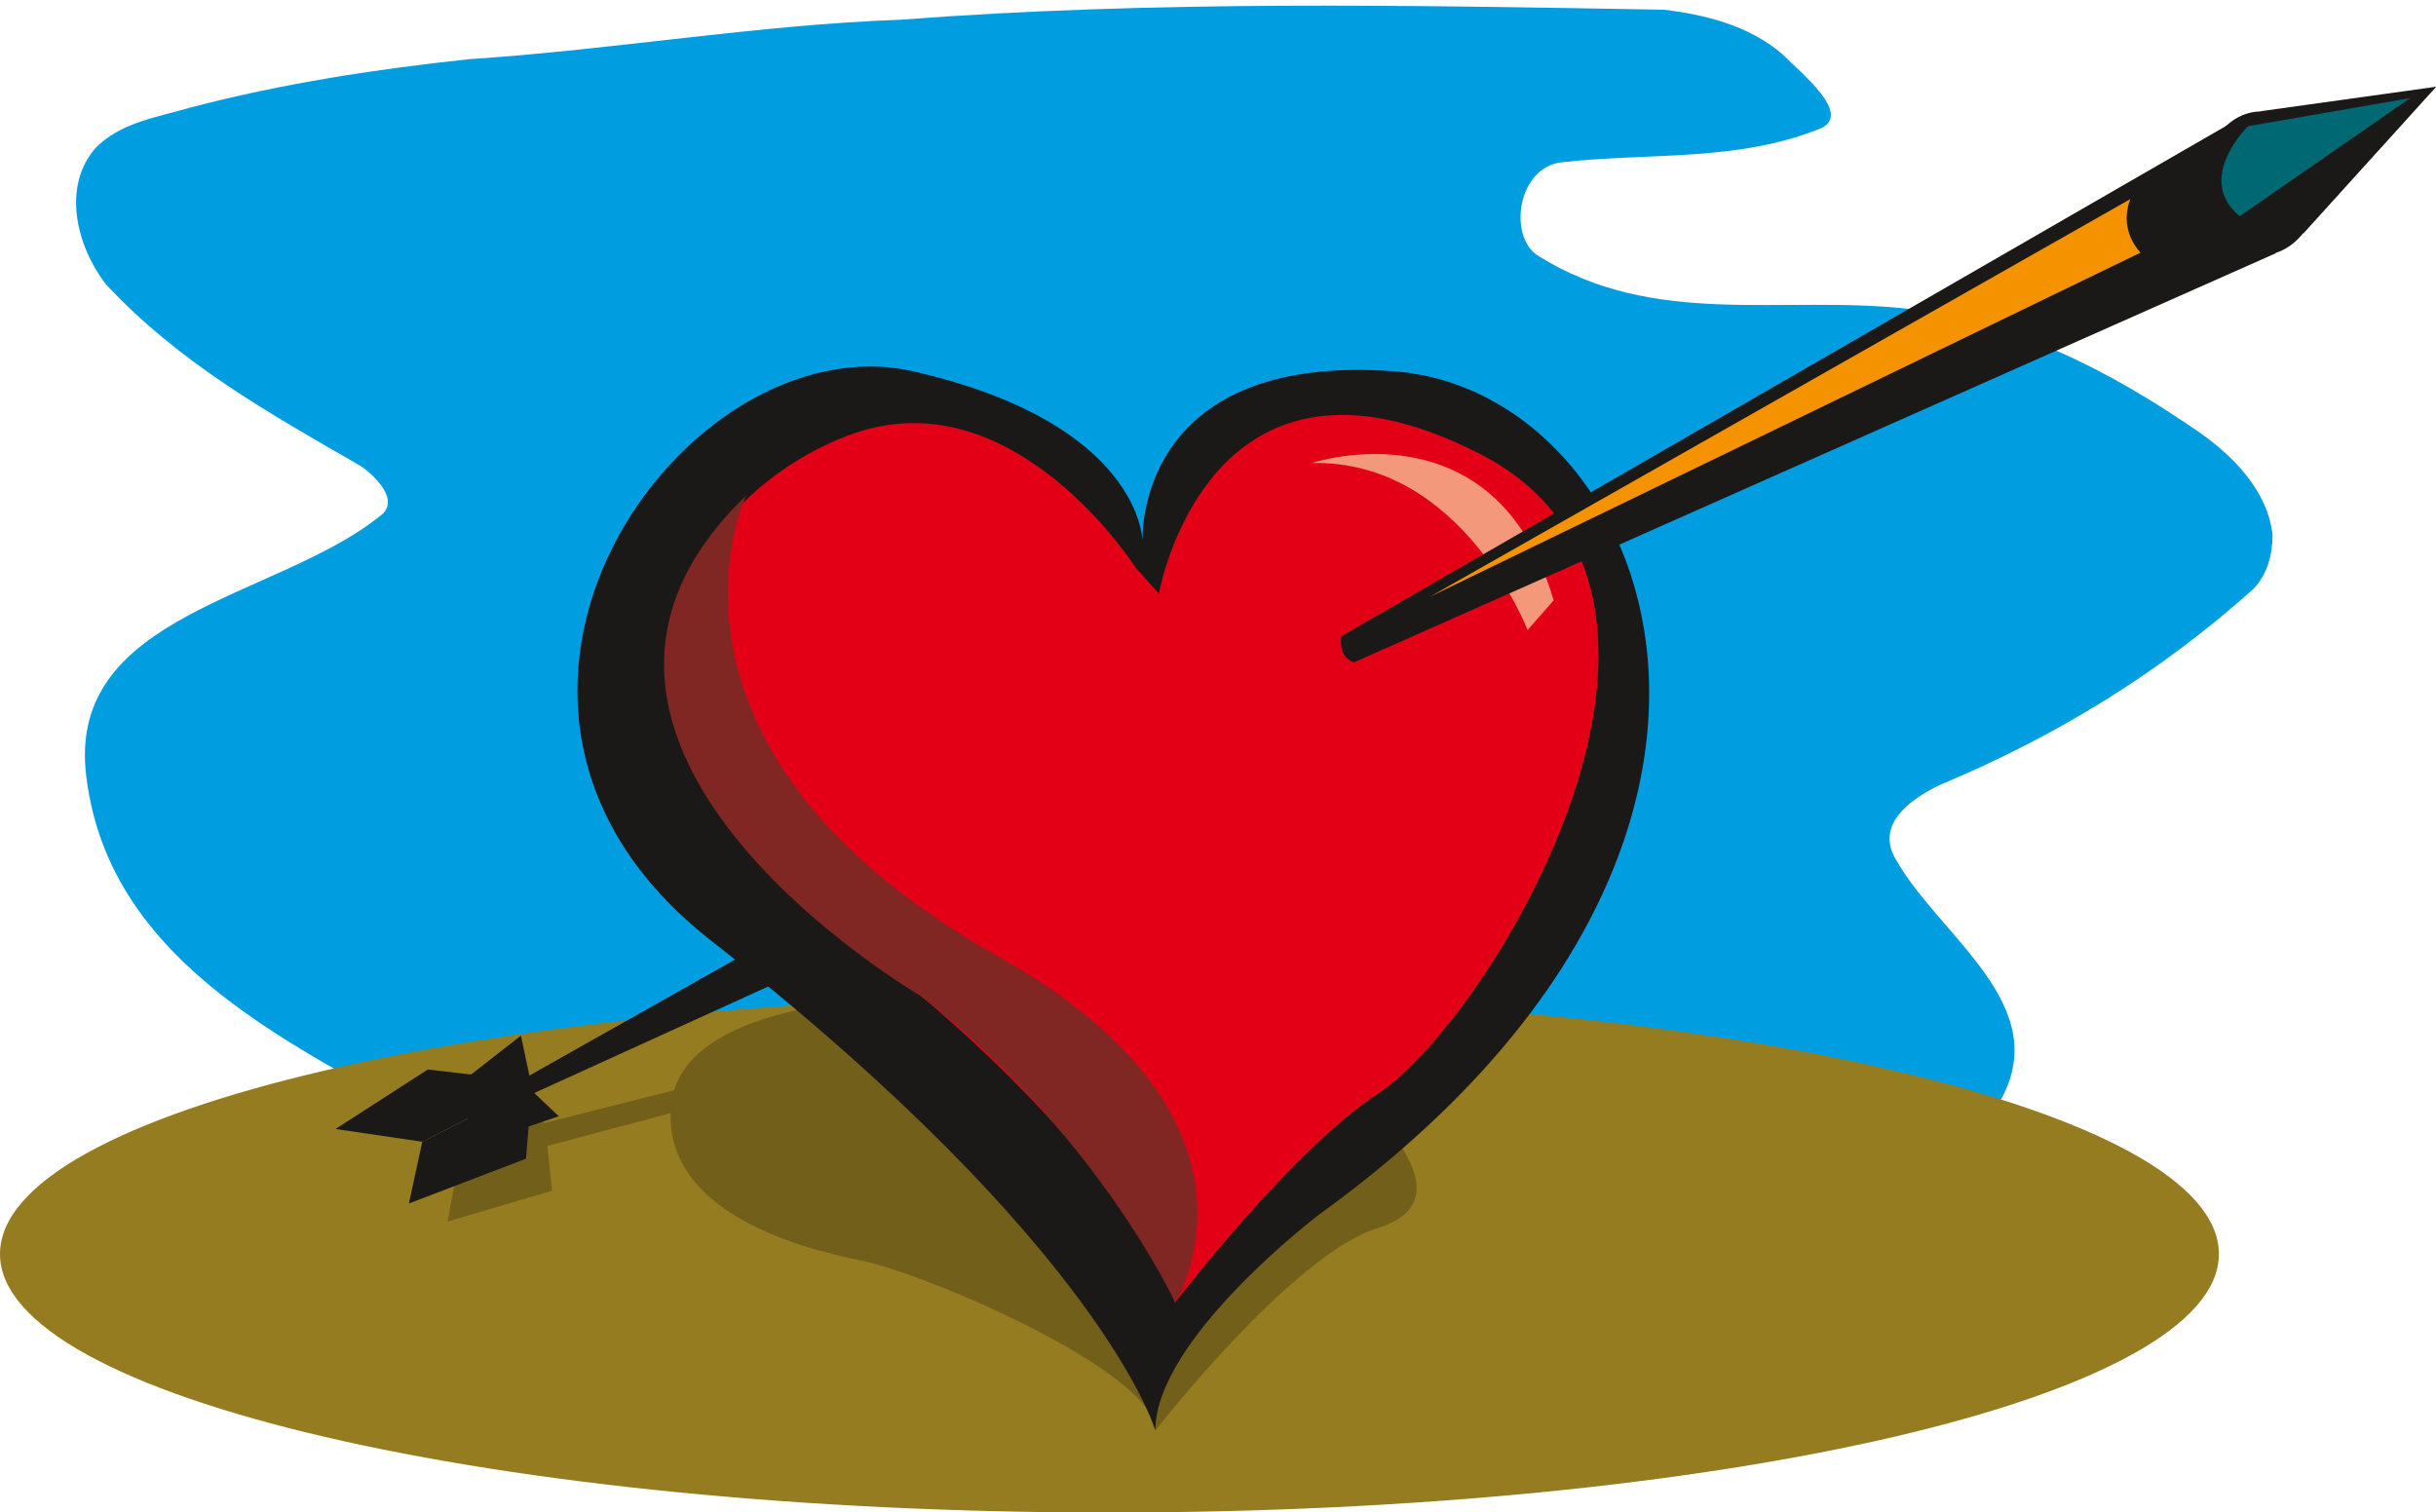 <svg xmlns="http://www.w3.org/2000/svg" version="1.2" width="331.2" height="54.41mm" viewBox="0 0 8763 5441" preserveAspectRatio="xMidYMid" fill-rule="evenodd" stroke-width="28.222" stroke-linejoin="round" xml:space="preserve"><defs class="ClipPathGroup"><clipPath id="a" clipPathUnits="userSpaceOnUse"><path d="M0 0h8763v5441H0z"/></clipPath></defs><g class="SlideGroup"><g class="Slide" clip-path="url(#a)"><g class="Page"><g class="com.sun.star.drawing.ClosedBezierShape"><path class="BoundingBox" fill="none" d="M274 20h7903v4458H274z"/><path fill="#009EE0" d="M1809 4183c-582-353-1410-635-1499-1393-70-584 688-635 1059-935 71-53-18-142-71-178-335-193-653-371-917-654-107-139-159-353-36-492 89-89 211-107 336-143 335-88 670-139 1006-175 528-35 1041-124 1552-142 916-70 1834-52 2749-36 142 18 300 54 424 160 71 72 246 211 142 265-302 124-620 88-937 124-157 18-193 264-86 335 421 265 881 140 1341 193 386 55 703 212 1039 443 124 87 246 211 264 369 0 71-18 142-69 195-335 300-706 529-1130 706-104 51-229 140-158 264 158 283 582 530 371 883-531 424-1219 546-1872 493-155-18-332-51-490-51-353 0-725 0-1078-36-282-18-564 18-846 0-193-18-388-35-564-106h618-1131c-35 0-35-36-68-36v-36c18 0 33 0 51-17Z"/></g><g class="com.sun.star.drawing.ClosedBezierShape"><path class="BoundingBox" fill="none" d="M0 3579h7983v1864H0z"/><path fill="#957C20" d="M3991 5442c2203 0 3991-416 3991-930 0-517-1788-933-3991-933C1785 3579 0 3995 0 4512c0 514 1785 930 3991 930Z"/></g><g class="com.sun.star.drawing.PolyPolygonShape"><path class="BoundingBox" fill="none" d="M1610 3858h1336v538H1610z"/><path fill="#725F19" d="m1637 4252-27 143 376-111-17-161 976-260-264-5-725 183-37-59-282 270Z"/></g><g class="com.sun.star.drawing.ClosedBezierShape"><path class="BoundingBox" fill="none" d="M2412 3585h2685v1564H2412z"/><path fill="#725F19" d="M4156 5147s494-635 801-729c305-95 46-377-188-590-236-211-2277-480-2354 142-44 381 447 519 682 565 236 48 1059 401 1059 612Z"/></g><g class="com.sun.star.drawing.ClosedBezierShape"><path class="BoundingBox" fill="none" d="M2076 1319h3858v3830H2076z"/><path fill="#1B1918" d="M4110 1948s-35-682 906-612c937 71 1585 1694-271 3034 0 0-589 447-589 777 0 0-188-658-1601-1765-1086-852-94-2233 730-2046 825 188 825 612 825 612Z"/></g><g class="com.sun.star.drawing.ClosedBezierShape"><path class="BoundingBox" fill="none" d="M2409 1493h3343v3196H2409z"/><path fill="#E30016" d="M4085 2042s-434-683-1012-483c-576 201-1116 988-71 1776 1048 788 1225 1352 1225 1352s419-549 730-752c409-269 1339-1812 361-2305-974-494-1149 506-1149 506l-84-94Z"/></g><g class="com.sun.star.drawing.ClosedBezierShape"><path class="BoundingBox" fill="none" d="M2389 1783h1920v2905H2389z"/><path fill="#812723" d="M2684 1783s-428 906 908 1659c1047 587 636 1245 636 1245s-282-610-918-1105c0 0-1553-905-626-1799Z"/></g><g class="com.sun.star.drawing.ClosedBezierShape"><path class="BoundingBox" fill="none" d="M4719 1633h871v635h-871z"/><path fill="#F3987B" d="M4719 1666s659-222 870 494l-94 107s-234-613-776-601Z"/></g><g class="com.sun.star.drawing.ClosedBezierShape"><path class="BoundingBox" fill="none" d="M4824 418h3365v1966H4824z"/><path fill="#1B1918" d="M4825 2289 8067 419l120 492-3316 1472s-57-13-46-94Z"/></g><g class="com.sun.star.drawing.ClosedBezierShape"><path class="BoundingBox" fill="none" d="M7925 401h419v518h-419z"/><path fill="#1B1918" d="M8134 918c115 0 209-114 209-257 0-144-94-260-209-260-116 0-209 116-209 260 0 143 93 257 209 257Z"/></g><g class="com.sun.star.drawing.ClosedBezierShape"><path class="BoundingBox" fill="none" d="M5144 716h2557v1432H5144z"/><path fill="#F49200" d="M7664 716s-48 99 36 193L5144 2147 7664 716Z"/></g><g class="com.sun.star.drawing.PolyPolygonShape"><path class="BoundingBox" fill="none" d="M1207 3848h708v261h-708z"/><path fill="#1B1918" d="m1909 3891-370-43-332 214 312 46 395-202-5-15Z"/></g><g class="com.sun.star.drawing.PolyPolygonShape"><path class="BoundingBox" fill="none" d="M1509 3726h401v286h-401z"/><path fill="#1B1918" d="m1909 3892-35-166-365 285 400-119Z"/></g><g class="com.sun.star.drawing.PolyPolygonShape"><path class="BoundingBox" fill="none" d="M1470 3906h445v425h-445z"/><path fill="#1B1918" d="m1914 3907-22 262-421 161 48-222 395-201Z"/></g><g class="com.sun.star.drawing.PolyPolygonShape"><path class="BoundingBox" fill="none" d="M1651 3912h360v228h-360z"/><path fill="#1B1918" d="m2010 4016-110-104-249 227 359-123Z"/></g><g class="com.sun.star.drawing.PolyPolygonShape"><path class="BoundingBox" fill="none" d="M1679 3409h1183v632H1679z"/><path fill="#1B1918" d="m1679 3997 1042-588 140 96-1175 535-7-43Z"/></g><g class="com.sun.star.drawing.PolyPolygonShape"><path class="BoundingBox" fill="none" d="M8133 312h633v530h-633z"/><path fill="#1B1918" d="m8133 400 631-88-479 529-152-441Z"/></g><g class="com.sun.star.drawing.ClosedBezierShape"><path class="BoundingBox" fill="none" d="M7990 353h681v426h-681z"/><path fill="#006873" d="M8087 454s-194 189-30 324l613-425-583 101Z"/></g></g></g></g></svg>
